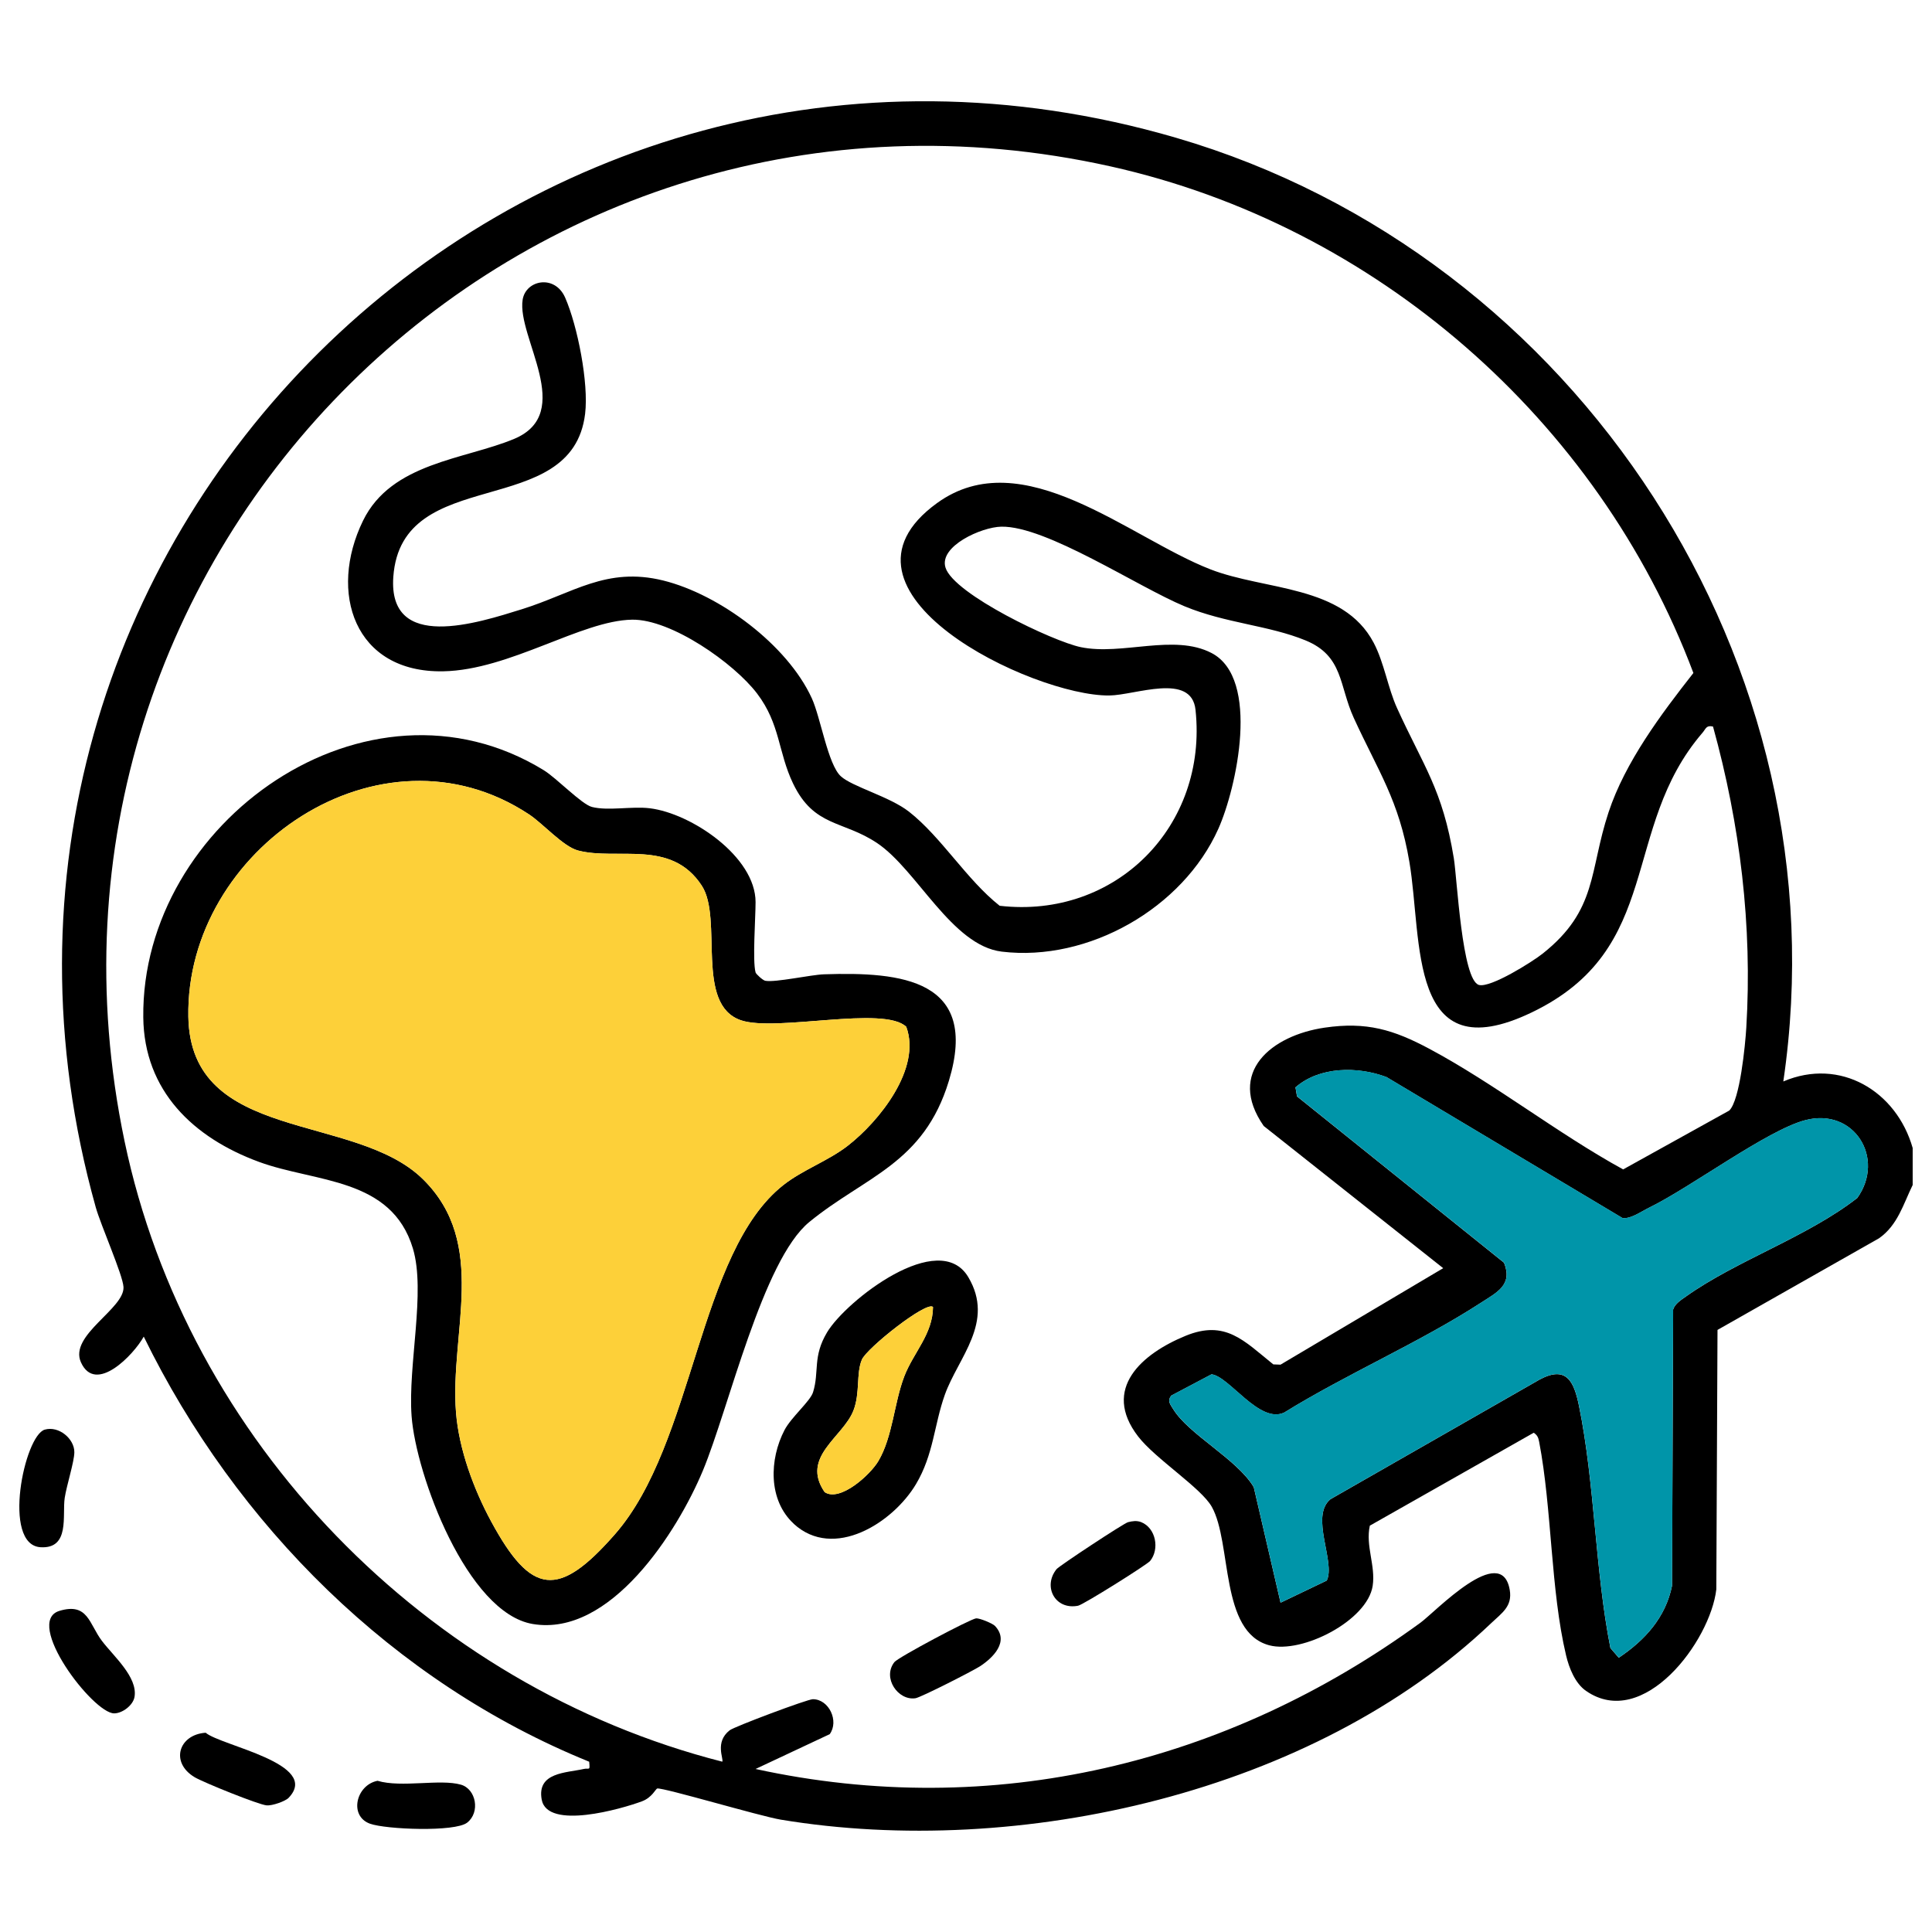 <svg xmlns="http://www.w3.org/2000/svg" id="Layer_1" viewBox="0 0 500 500"><defs><style>      .st0 {        fill: #0095a9;      }      .st1 {        fill: #fdd039;      }    </style></defs><path d="M495,306.67c-2.42,4.95-3.87,10.4-8.7,13.79l-41.81,23.72-.31,67.15c-1.55,13.41-18.86,36.58-33.72,26.27-2.83-1.96-4.39-5.94-5.16-9.19-4.02-16.92-3.64-37.88-6.96-55.23-.22-1.13-.43-1.72-1.41-2.39l-42.42,24.05c-1.15,5.25,1.53,10.34.74,15.57-1.37,9-18.27,17.64-26.76,15.39-12.86-3.41-9.62-26.45-14.87-35.83-2.75-4.91-14.66-12.47-19.08-18.23-9.52-12.37,1.06-21.43,12.28-26.03,10.31-4.23,15.1,1.26,22.71,7.39l1.87.07,42.1-24.97-46.45-36.8c-9.69-13.93,2.07-23.45,15.78-25.45,10.82-1.58,17.82.52,27.13,5.5,16.87,9.02,33.19,21.91,50.11,31.19l27.46-15.23c2.77-2.68,4.14-16.95,4.41-21.42,1.6-26.36-1.6-52.65-8.61-77.96-1.77-.42-1.86.6-2.71,1.59-21.42,24.87-9.79,55.93-44.29,72.43-32.11,15.37-28.14-18.64-31.58-38.98-2.7-16.01-8.06-23.44-14.39-37.27-3.84-8.38-2.66-16.03-12.47-20.06-9.56-3.93-20.68-4.42-31.34-8.84-12.12-5.03-35.73-20.82-47.41-20.6-5.14.09-16.2,5.07-14.44,10.61,2.18,6.87,27.81,19.08,35,20.57,10.73,2.22,24.12-3.56,33.87,1.53,12.66,6.61,6.47,34.9,1.73,45.5-9.18,20.51-33.62,34.47-56.03,31.77-12.92-1.55-21.91-21.11-32.22-28.06-8.86-5.97-16.37-4.09-21.82-15.49-3.88-8.11-3.29-15.34-9.29-23.24-5.98-7.87-22.23-19.27-32.34-19.12-13.15.2-31.67,13.04-48.89,13.36-23.03.43-29.82-20.44-20.75-38.99,7.36-15.06,26.29-15.8,39.11-21.16,15.99-6.69.66-26.32,2.19-36.01.81-5.14,8.35-6.63,11.01-.53,3.22,7.37,6.11,22.12,5.16,30.03-3.36,27.96-47.54,12.71-49.64,42.22-1.39,19.53,21.91,11.91,33.26,8.38,13.21-4.11,21.85-11.07,36.58-7.44,14.59,3.6,32.12,16.65,38.45,30.44,2.31,5.03,4.18,17.16,7.52,20.22,2.99,2.74,12.59,5.23,17.63,9.16,8.38,6.55,14.91,17.59,23.48,24.36,30.01,3.48,53.92-20.61,50.69-50.71-1.05-9.77-15.6-3.77-22.32-3.71-19.87.19-76.11-26.94-44.58-49.79,22.15-16.06,49.74,8.97,70.75,17.14,14.21,5.52,34.32,3.98,42.25,18.99,2.73,5.17,3.69,11.73,6.05,16.91,6.86,15.08,11.79,21.04,14.7,38.88.85,5.2,2.1,31.55,6.5,32.78,2.97.83,13.8-5.96,16.51-8.12,14.22-11.29,11.98-21.29,17.03-36.55,4.3-13.01,13.58-25.38,21.96-36.06-24.62-65.52-82.34-115.86-150.84-131.11C134.99,9.14.27,142.72,32.24,295.37c16.24,77.56,78.15,141.03,154.68,160.55.46-.64-2.04-5.05,1.93-8.13,1.22-.95,20.14-8.05,21.53-8.04,4.21.03,6.8,5.7,4.35,9.05l-19.19,9.01c61.36,13.39,122-1.32,172.11-37.88,3.81-2.78,20.93-20.93,23.07-8.46.73,4.26-2.04,5.97-4.78,8.58-46.02,43.88-122.26,61.1-183.89,50.87-5.36-.89-30.31-8.32-31.94-8.06-.43.07-1.32,2.33-3.98,3.32-5.23,1.95-24.49,7.51-25.94-.45-1.29-7.09,6.36-6.89,10.86-7.92,1.48-.34,1.67.64,1.43-1.88-50.61-20.53-91.42-61.2-115.28-110.02-2.53,4.62-12.45,15.07-16.25,6.66-3.17-7.02,11.32-13.86,11.01-19.5-.17-3.12-5.9-16.03-7.19-20.66C-23.07,141.4,133.54-14.24,304.38,35.66c104.06,30.4,173.05,136.27,157.14,244.22,14.71-6.27,29.27,2.46,33.48,17.22v9.57ZM331.42,414.77l11.94-5.72c2.35-4.77-4.43-16.59.95-21.05l54.16-30.98c7.01-3.74,8.9.64,10.17,6.83,4.09,19.94,4.14,42.47,8.13,62.66l2.16,2.51c6.75-4.51,12.13-10.39,13.79-18.63l.28-71.47c.44-1.49,2.11-2.53,3.31-3.38,13.06-9.3,31.36-15.39,44.35-25.5,7.32-10.26-.81-23.45-13.45-20.14-9.9,2.59-29.7,17.43-40.47,22.67-2.01.98-4.52,2.84-6.78,2.7l-61.13-36.52c-7.48-2.81-17.34-2.76-23.56,2.66l.39,2.33,53.58,43.05c2.32,5.75-1.84,7.68-5.91,10.32-15.88,10.3-34.75,18.43-50.98,28.46-6.4,3.03-14.31-9.46-18.82-9.89l-10.43,5.51c-1.05,1.42-.24,2.24.48,3.43,4.01,6.63,16.54,12.95,20.89,20.26l6.94,29.91Z"></path><path d="M195.54,251.66c.12.44,1.86,2.03,2.5,2.16,2.6.5,11.82-1.56,15.21-1.67,20-.67,40.27,1.3,32.33,27.54-6.52,21.55-21.69,24.73-36.14,36.57-12.07,9.89-20.84,48.25-27.53,64.32-6.59,15.82-23.92,43.09-44.03,39.71-17.01-2.86-30.23-38.6-31.36-53.79-.98-13.25,3.71-32.17.34-43.39-5.54-18.43-25.22-17.05-39.79-22.4-17.04-6.25-29.78-18.4-29.99-37.42-.56-50.5,57.88-92.02,103.63-63.97,3.37,2.07,9.81,8.84,12.49,9.52,4.2,1.07,10.32-.23,14.97.34,10.71,1.3,27.37,12.51,27.37,24.29,0,4.09-.82,15.23,0,18.18ZM234.55,265.75c-5.74-5.6-33.74,1.38-42.79-1.7-12.02-4.09-4.56-26.25-10.14-34.83-7.92-12.16-21.82-6.44-32.03-9.11-3.81-.99-9.08-6.97-12.67-9.34-38.54-25.47-88.92,9.11-88.18,52.36.56,32.87,43.05,24.64,60.73,42.06,16.96,16.71,6.91,39.69,8.54,60.35.75,9.51,4.59,19.88,9.1,28.21,10.37,19.15,17.39,20.03,32.04,3.3,20.63-23.56,21.48-72.94,43.58-90.36,4.99-3.94,11.59-6.24,16.64-10.15,8.18-6.35,19.14-20,15.17-30.79Z"></path><path d="M205.44,394.36c-6.71-6.17-6.32-16.75-2.42-24.24,1.74-3.35,6.68-7.48,7.4-9.82,1.66-5.37-.16-9.17,3.63-15.5,4.93-8.23,29.02-26.97,36.55-14.27,6.92,11.66-2.61,20.75-6.07,30.41-2.78,7.77-2.91,15.5-7.47,23.15-5.97,10.03-21.3,19.76-31.64,10.27ZM241.46,338.25c-1.59-1.68-17.15,10.64-18.41,13.63-1.51,3.58-.41,8.59-2.17,13.14-2.68,6.93-13.74,12.01-7.46,21.14,4,2.64,11.82-4.52,13.89-8.02,3.75-6.34,4.06-15.05,6.73-21.97,2.37-6.15,7.37-10.9,7.42-17.93Z"></path><path d="M11.58,369.99c3.62-1.05,7.7,2.36,7.66,5.87-.03,2.49-2,8.55-2.49,11.78-.68,4.5,1.43,13.26-6.27,12.78-10.04-.63-4.2-28.89,1.1-30.43Z"></path><path d="M74.73,465.25c-.88.92-4.28,2.11-5.72,1.98-2.13-.18-16.36-5.94-18.62-7.28-6.4-3.8-4.18-11.04,2.84-11.52,3.92,3.37,29.88,8,21.49,16.82Z"></path><path d="M97.71,460.87c6.22,1.85,16.18-.55,21.57,1,3.95,1.13,5.05,7.16,1.62,9.83-3.18,2.47-20.98,1.76-25.13.28-5.53-1.98-3.64-10.02,1.93-11.11Z"></path><path d="M257.48,420.77c3.84,4.04-.51,8.29-3.87,10.47-1.87,1.21-15.29,8.05-16.68,8.26-4.52.69-8.65-5.29-5.46-9.35.98-1.25,19.72-11.2,21.15-11.32.93-.08,4.27,1.32,4.86,1.94Z"></path><path d="M297.63,403.99c-.79.96-17.24,11.29-18.62,11.57-5.93,1.17-9.2-4.95-5.58-9.46.69-.86,17.42-11.89,18.5-12.16,1.15-.29,2.22-.45,3.37-.03,3.87,1.53,4.85,7.03,2.33,10.09Z"></path><path d="M15.38,416.89c7.41-2.22,7.66,3.37,10.99,7.76,3.07,4.04,9.28,9.36,8.45,14.48-.36,2.21-3.15,4.28-5.27,4.29-5.49,0-23.52-23.72-14.16-26.53Z"></path><path class="st0" d="M331.42,414.77l-6.94-29.91c-4.35-7.31-16.87-13.62-20.89-20.26-.72-1.19-1.53-2.01-.48-3.43l10.43-5.51c4.51.43,12.42,12.92,18.82,9.89,16.23-10.03,35.09-18.15,50.98-28.46,4.07-2.64,8.22-4.57,5.91-10.32l-53.58-43.05-.39-2.33c6.23-5.42,16.08-5.47,23.56-2.66l61.13,36.52c2.26.14,4.77-1.72,6.78-2.7,10.76-5.24,30.57-20.08,40.47-22.67,12.64-3.31,20.77,9.88,13.45,20.14-12.98,10.11-31.29,16.2-44.35,25.5-1.2.86-2.88,1.89-3.31,3.38l-.28,71.47c-1.67,8.24-7.04,14.12-13.79,18.63l-2.16-2.51c-4-20.19-4.04-42.72-8.13-62.66-1.27-6.19-3.15-10.57-10.17-6.83l-54.16,30.98c-5.38,4.46,1.39,16.28-.95,21.05l-11.94,5.72Z"></path><path class="st1" d="M234.55,265.75c3.97,10.79-6.99,24.45-15.17,30.79-5.04,3.91-11.64,6.22-16.64,10.15-22.1,17.42-22.95,66.81-43.58,90.36-14.65,16.73-21.67,15.85-32.04-3.3-4.51-8.33-8.35-18.7-9.1-28.21-1.63-20.65,8.42-43.63-8.54-60.35-17.67-17.42-60.17-9.2-60.73-42.06-.74-43.25,49.64-77.83,88.18-52.36,3.59,2.37,8.86,8.35,12.67,9.34,10.22,2.67,24.12-3.06,32.03,9.11,5.58,8.58-1.89,30.74,10.14,34.83,9.05,3.08,37.05-3.9,42.79,1.7Z"></path><path class="st1" d="M241.46,338.25c-.05,7.02-5.05,11.77-7.42,17.93-2.67,6.92-2.98,15.63-6.73,21.97-2.07,3.5-9.89,10.65-13.89,8.02-6.28-9.13,4.78-14.21,7.46-21.14,1.76-4.55.66-9.56,2.17-13.14,1.26-2.99,16.82-15.31,18.41-13.63Z"></path></svg>